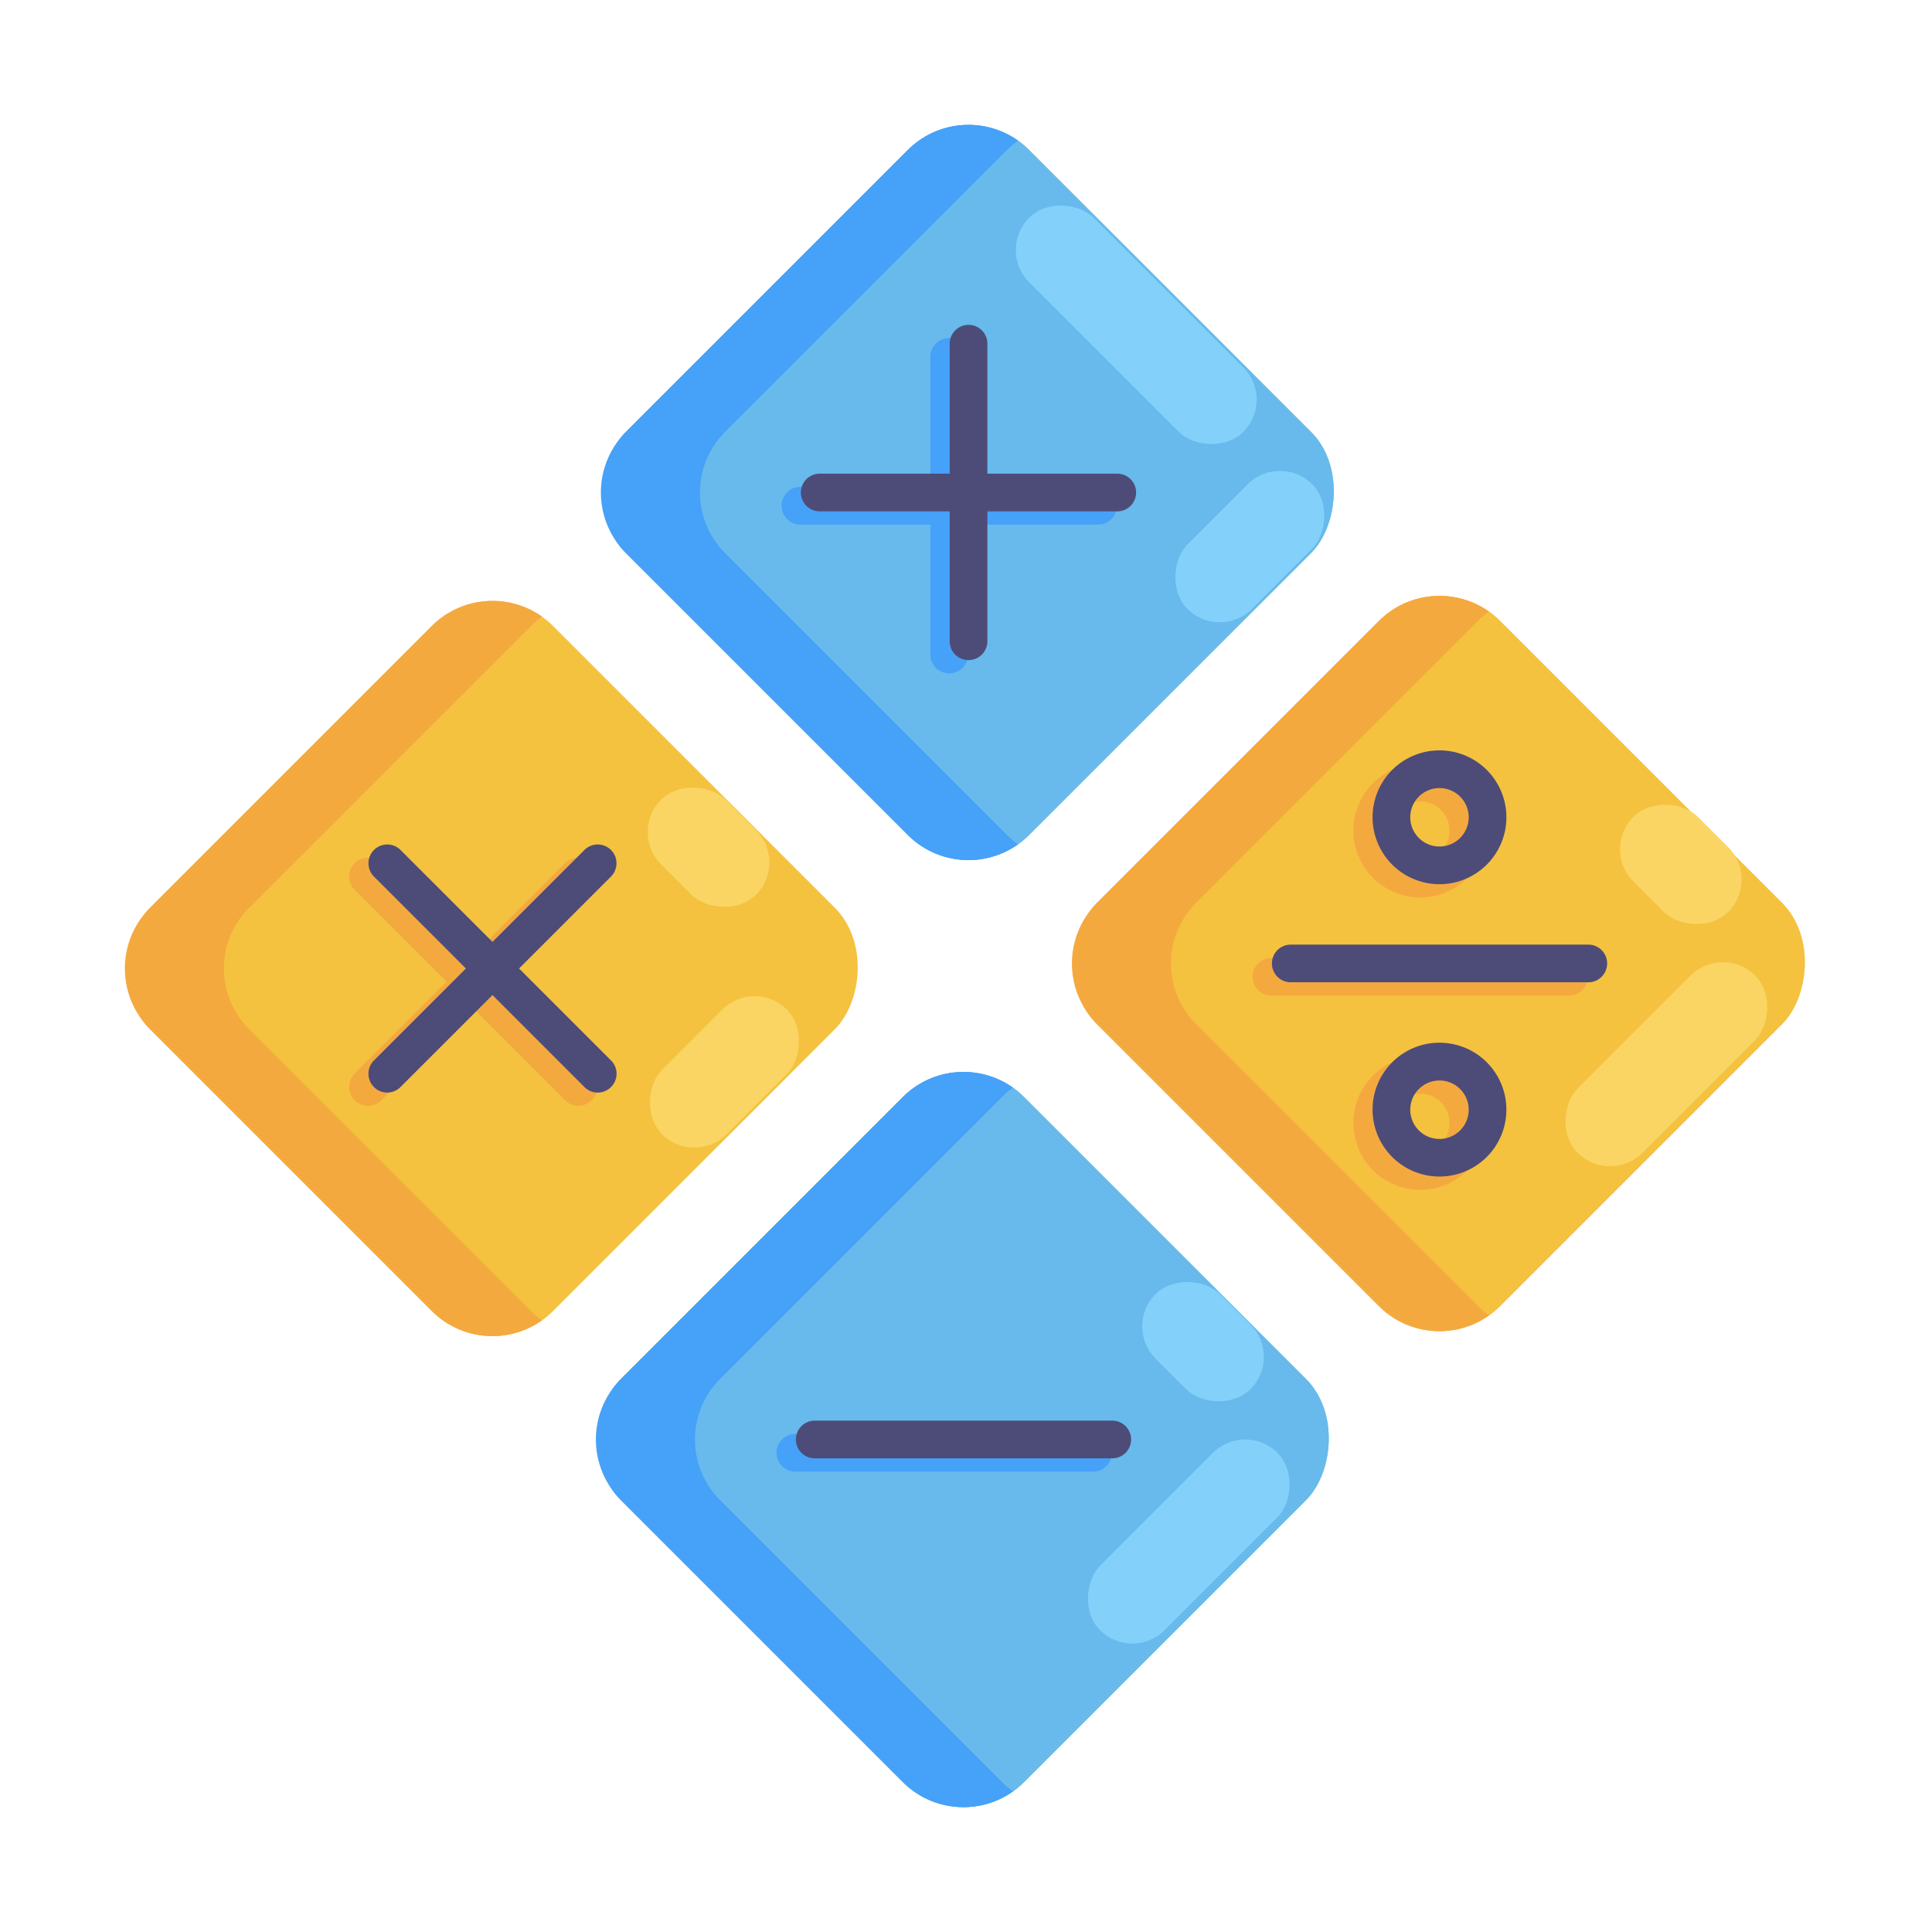 <?xml version="1.0" ?><svg width="2050px" height="2050px" viewBox="0 0 2050 2050" data-name="Layer 2" id="Layer_2" xmlns="http://www.w3.org/2000/svg"><defs><style>.cls-1{fill:#67baeb;}.cls-2{fill:#f4c23f;}.cls-3{fill:#46a1f8;}.cls-4{fill:#f4a93f;}.cls-5{fill:#4d4c78;}.cls-6{fill:#83d0fb;}.cls-7{fill:#fad564;}</style></defs><title/><rect class="cls-1" height="604.94" rx="91" ry="91" transform="translate(670.5 -573.6) rotate(45)" width="604.9" x="725.2" y="220.1"/><rect class="cls-2" height="604.94" rx="91" ry="91" transform="translate(1170.3 -780.6) rotate(45)" width="604.9" x="1225" y="719.9"/><rect class="cls-2" height="604.94" rx="91" ry="91" transform="translate(879.7 -68.5) rotate(45)" width="604.9" x="220.1" y="725.2"/><rect class="cls-1" height="604.94" rx="91" ry="91" transform="translate(1379.5 -275.5) rotate(45)" width="604.9" x="719.9" y="1225"/><rect class="cls-1" height="604.94" rx="91" ry="91" transform="translate(670.5 -573.6) rotate(45)" width="604.9" x="725.2" y="220.1"/><rect class="cls-2" height="604.94" rx="91" ry="91" transform="translate(1170.3 -780.6) rotate(45)" width="604.9" x="1225" y="719.9"/><rect class="cls-1" height="604.94" rx="91" ry="91" transform="translate(1379.5 -275.5) rotate(45)" width="604.9" x="719.9" y="1225"/><path class="cls-3" d="M1068.5,886,769.4,586.9a90.9,90.9,0,0,1,0-128.7l299.1-299.1a90.2,90.2,0,0,1,11.7-9.9,91,91,0,0,0-116.9,9.9L664.2,458.2a91.1,91.1,0,0,0,0,128.7L963.3,886a91,91,0,0,0,116.9,9.9A90.2,90.2,0,0,1,1068.5,886Z"/><path class="cls-4" d="M1568.3,1385.8l-299.1-299.1a90.9,90.9,0,0,1,0-128.7l299.1-299.1A90.2,90.2,0,0,1,1580,649a91,91,0,0,0-116.9,9.9L1164,958a91.1,91.1,0,0,0,0,128.7l299.1,299.1a91,91,0,0,0,116.9,9.9A90.2,90.2,0,0,1,1568.3,1385.8Z"/><path class="cls-4" d="M563.4,1391.1,264.3,1092a90.9,90.9,0,0,1,0-128.7L563.4,664.2a90.2,90.2,0,0,1,11.7-9.9,91,91,0,0,0-116.9,9.9L159.1,963.3a91.1,91.1,0,0,0,0,128.7l299.1,299.1a91,91,0,0,0,116.9,9.9A90.2,90.2,0,0,1,563.4,1391.1Z"/><path class="cls-3" d="M1063.2,1890.9,764.1,1591.8a90.9,90.9,0,0,1,0-128.7L1063.2,1164a90.2,90.2,0,0,1,11.7-9.9A91,91,0,0,0,958,1164L658.9,1463.1a91.1,91.1,0,0,0,0,128.7L958,1890.9a91,91,0,0,0,116.9,9.9A90.2,90.2,0,0,1,1063.2,1890.9Z"/><path class="cls-4" d="M390.4,1173.4a20.1,20.1,0,0,1-14.1-34.2L599.6,915.9a20,20,0,1,1,28.3,28.3L404.6,1167.5A20,20,0,0,1,390.4,1173.4Z"/><path class="cls-4" d="M613.7,1173.4a19.9,19.9,0,0,1-14.1-5.9L376.3,944.2a20,20,0,1,1,28.3-28.3l223.3,223.3a20.1,20.1,0,0,1-14.2,34.2Z"/><path class="cls-5" d="M410.9,1159.3a19.5,19.5,0,0,1-14.1-5.9,19.9,19.9,0,0,1,0-28.2L620.1,901.9a19.9,19.9,0,1,1,28.2,28.2L425,1153.4A19.9,19.9,0,0,1,410.9,1159.3Z"/><path class="cls-5" d="M634.2,1159.3a19.5,19.5,0,0,1-14.1-5.9L396.8,930.1A19.9,19.9,0,1,1,425,901.9l223.3,223.3a19.7,19.7,0,0,1,0,28.2A19.5,19.5,0,0,1,634.2,1159.3Z"/><path class="cls-3" d="M1159.8,1561.5H844a20,20,0,0,1,0-40h315.8a20,20,0,1,1,0,40Z"/><path class="cls-5" d="M1180.2,1547.4H864.5a20,20,0,0,1,0-40h315.7a20,20,0,1,1,0,40Z"/><path class="cls-3" d="M1007.2,714.5a20,20,0,0,1-20-20V378.7a20,20,0,0,1,40,0V694.5A20.1,20.1,0,0,1,1007.2,714.5Z"/><path class="cls-3" d="M1165.1,556.6H849.3a20,20,0,0,1,0-40h315.8a20,20,0,0,1,0,40Z"/><path class="cls-4" d="M1664.9,1056.4H1349.1a20,20,0,1,1,0-40h315.8a20,20,0,0,1,0,40Z"/><path class="cls-4" d="M1507,952.3a71,71,0,1,1,71-71A71.1,71.1,0,0,1,1507,952.3Zm0-102a31,31,0,1,0,31,31A31,31,0,0,0,1507,850.3Z"/><path class="cls-4" d="M1507,1262.5a71,71,0,1,1,71-71A71,71,0,0,1,1507,1262.5Zm0-102a31,31,0,1,0,31,31A31,31,0,0,0,1507,1160.5Z"/><path class="cls-5" d="M1685.3,1042.3H1369.6a20,20,0,0,1,0-40h315.7a20,20,0,0,1,0,40Z"/><path class="cls-5" d="M1527.4,938.2a71,71,0,1,1,71-71A71,71,0,0,1,1527.4,938.2Zm0-102a31,31,0,1,0,31,31A31,31,0,0,0,1527.4,836.2Z"/><path class="cls-5" d="M1527.4,1248.4a71,71,0,1,1,71-70.9A71,71,0,0,1,1527.4,1248.4Zm0-101.9a31,31,0,1,0,31,31A31,31,0,0,0,1527.4,1146.5Z"/><path class="cls-5" d="M1027.7,700.4a19.9,19.9,0,0,1-20-20V364.7a20,20,0,0,1,40,0V680.4A20,20,0,0,1,1027.7,700.4Z"/><path class="cls-5" d="M1185.5,542.6H869.8a20,20,0,0,1,0-40h315.7a20,20,0,0,1,0,40Z"/><rect class="cls-6" height="321.39" rx="48.4" ry="48.4" transform="translate(109.4 953.4) rotate(-45)" width="96.8" x="1157.2" y="184"/><rect class="cls-6" height="187.12" rx="48.4" ry="48.4" transform="translate(798.5 -767.9) rotate(45)" width="96.8" x="1277.8" y="486.4"/><rect class="cls-7" height="187.12" rx="48.4" ry="48.4" transform="translate(1029.4 -210.4) rotate(45)" width="96.8" x="720.3" y="1043.8"/><rect class="cls-6" height="142.48" rx="48.4" ry="48.4" transform="translate(-632.7 1319.6) rotate(-45)" width="96.8" x="1228.1" y="1352.3"/><rect class="cls-6" height="266.18" rx="48.4" ry="48.4" transform="translate(1526.1 -412.8) rotate(45)" width="96.8" x="1212.9" y="1502.6"/><rect class="cls-7" height="142.48" rx="48.4" ry="48.4" transform="translate(-126.1 1529.7) rotate(-45)" width="96.8" x="1735" y="845.9"/><rect class="cls-7" height="142.48" rx="48.4" ry="48.4" transform="translate(-415.5 795) rotate(-45)" width="96.8" x="703.5" y="827.7"/><rect class="cls-7" height="266.18" rx="48.4" ry="48.4" transform="translate(1316.4 -919.6) rotate(45)" width="96.8" x="1719.8" y="996.2"/></svg>